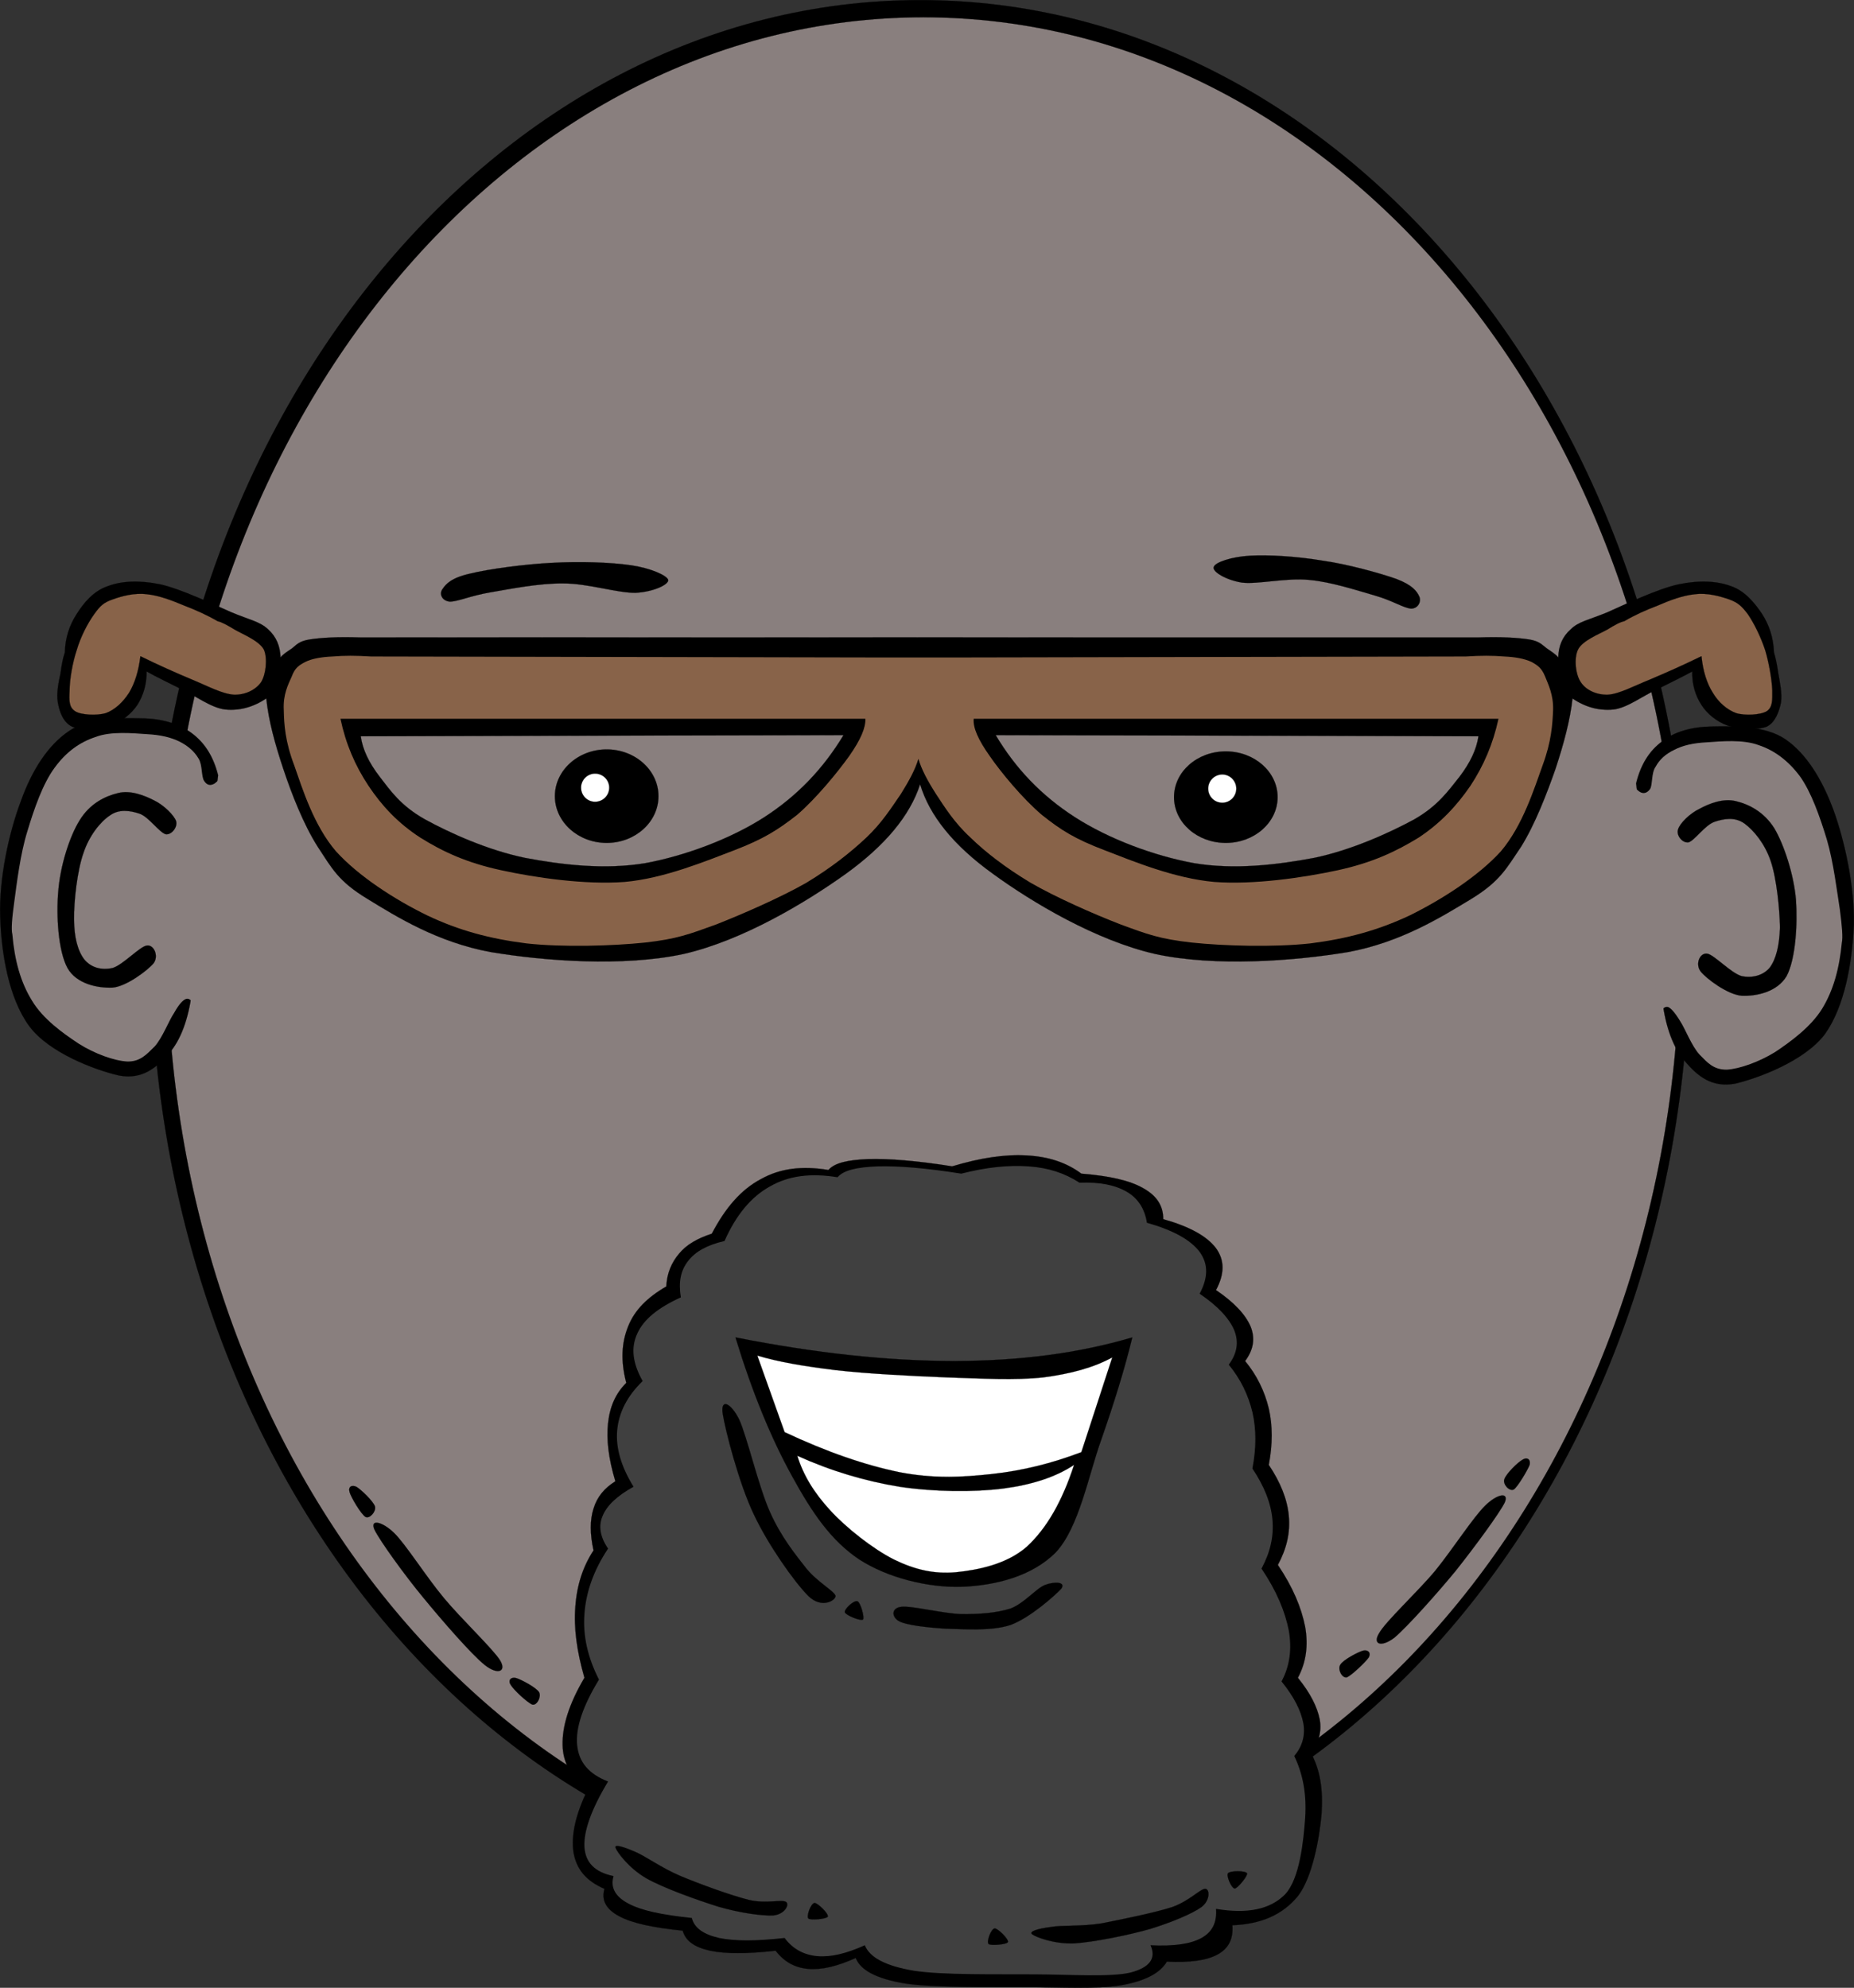 <svg xmlns="http://www.w3.org/2000/svg" version="1.0" viewBox="0 0 476.823 511.299"><rect x="0" y="0" width="476.823" height="511.299" fill="#333333" stroke="none"/><g fill-rule="evenodd"><path d="M38.709 242.87c0 134.1 88.631 242.86 197.96 242.86 109.3 0 197.93-108.76 197.93-242.86S345.969.02 236.669.02C127.339.018 38.709 108.77 38.709 242.87h-.001z" stroke="#000" stroke-width=".036" stroke-miterlimit="10"/><path d="M42.921 243.31c0 131.86 87.119 238.82 194.58 238.82s194.58-106.96 194.58-238.82c0-131.91-87.12-238.86-194.58-238.86-107.46-.004-194.58 106.95-194.58 238.86h.001z" stroke="#000" stroke-width=".036" stroke-miterlimit="10" fill="#897f7e"/><path d="M56.097 199.42c-1.224-4.86-3.42-8.31-6.732-10.8-3.312-2.48-7.776-3.81-12.996-3.85-5.364-.11-13.608-.29-18.756 3.35-5.256 3.6-9.396 9.93-12.276 18.03-3.024 8-5.616 19.8-5.292 29.6.288 9.75 2.304 21.13 7.452 28.15 5.076 6.91 16.992 11.34 23.112 12.74 5.94 1.12 9.54-1.98 12.744-5.54 3.168-3.6 5.076-8.9 6.012-15.88l6.732-55.8z" stroke="#000" stroke-width=".036" stroke-miterlimit="10"/><path d="M50.085 259.33c-.576-1.84-1.296-2.6-2.16-2.42-.864.26-1.908 1.41-3.132 3.6-1.44 2.13-2.988 6.41-5.04 8.68-2.124 2.09-3.708 3.89-6.984 3.85-3.384-.18-8.388-1.98-12.492-4.57-4.14-2.73-9.216-6.37-12.024-11.05-2.952-4.75-4.5-10.4-5.076-17.1-.324-1.22-.108-4.03.504-8.42.612-4.54 1.548-12.32 3.348-18.04 1.764-5.9 3.996-12.28 6.984-16.34 2.952-4.07 6.48-6.63 10.584-7.96 3.888-1.51 9.54-.97 13.212-.72 3.528.18 6.192.83 8.424 1.94 2.124 1.08 3.78 2.52 4.824 4.32 1.044 1.62.684 4.65 1.44 5.76.684 1.05 1.512 1.34 2.628.72 1.008-.72 2.088-1.98 3.384-4.32-2.808 20.67-5.616 41.37-8.424 62.07z" fill="#897f7e"/><path d="M45.297 211.23c-.504-1.51-3.132-4.1-5.544-5.29-2.556-1.33-6.192-2.77-9.396-1.95-3.348.8-7.236 2.7-9.864 6.99-2.664 4.28-5.004 11.81-5.508 18.29-.576 6.4.036 15.44 2.376 19.72 2.304 4.11 7.776 5.19 11.556 5.04 3.6-.28 9.072-4.46 10.584-6.26 1.368-1.87.108-4.79-1.692-4.57-1.836.18-6.228 5.07-8.892 5.79-2.844.62-5.472-.1-7.2-2.16-1.728-2.19-2.664-5.79-2.664-10.36-.072-4.68.828-12.64 2.412-17.07 1.476-4.46 4.32-7.99 6.732-9.61 2.376-1.76 5.22-1.33 7.704-.5 2.376.82 5.076 4.86 6.732 5.29 1.512.21 3.096-1.87 2.664-3.35zM420.78 201.51c1.18-4.82 3.38-8.39 6.73-10.84 3.27-2.52 7.59-3.74 12.96-3.81 5.33-.11 13.53-.29 18.79 3.35 5.18 3.6 9.22 9.93 12.24 18.03 2.92 7.99 5.51 19.8 5.29 29.59-.39 9.76-2.41 21.14-7.45 28.16-5.18 6.91-17.14 11.34-23.08 12.74-6.04 1.11-9.64-1.98-12.74-5.55-3.2-3.6-5.11-8.89-6.01-15.87l-6.73-55.8z" stroke="#000" stroke-width=".036" stroke-miterlimit="10"/><path d="M426.79 261.41c.54-1.83 1.26-2.59 2.16-2.41.75.25 1.8 1.41 3.13 3.6 1.4 2.13 2.95 6.41 5.04 8.68 2.05 2.09 3.6 3.89 6.98 3.85 3.28-.18 8.32-1.98 12.5-4.57 4.03-2.7 9.14-6.44 12.02-11.09 2.92-4.79 4.43-10.33 5.08-17.06.28-1.23.07-4.03-.51-8.43-.72-4.53-1.65-12.31-3.35-18.03-1.8-5.91-4.03-12.28-6.98-16.35-3.06-4.06-6.59-6.62-10.58-7.95-4.07-1.51-9.65-.97-13.25-.72-3.64.18-6.3.83-8.43 1.94-2.26 1.08-3.81 2.52-4.78 4.32-1.16 1.62-.76 4.65-1.44 5.76-.76 1.05-1.7 1.33-2.67.72-1.04-.72-2.16-1.98-3.35-4.32 2.81 20.66 5.62 41.36 8.43 62.06z" fill="#897f7e"/><path d="M431.58 213.32c.43-1.51 3.02-4.11 5.54-5.29 2.45-1.34 6.12-2.78 9.36-1.95 3.28.79 7.16 2.7 9.86 6.99 2.52 4.28 4.97 11.8 5.55 18.28.47 6.41-.11 15.45-2.41 19.73-2.45 4.11-7.82 5.19-11.52 5.04-3.71-.29-9.18-4.46-10.59-6.26-1.4-1.87-.25-4.79 1.66-4.57 1.73.18 6.19 5.07 8.93 5.79 2.7.54 5.47-.14 7.2-2.19 1.65-2.24 2.48-5.73 2.62-10.34-.07-4.68-.86-12.63-2.37-17.06-1.55-4.57-4.39-7.92-6.73-9.65-2.49-1.8-5.33-1.26-7.71-.47-2.48.83-5.15 4.86-6.73 5.3-1.62.21-3.2-1.88-2.66-3.35zM142.71 204.79c0 6.62 5.98 12.02 13.32 12.02 7.35 0 13.32-5.4 13.32-12.02 0-6.63-5.97-12.03-13.32-12.03-7.34 0-13.32 5.4-13.32 12.03z" stroke="#000" stroke-width=".036" stroke-miterlimit="10"/><path d="M149.44 202.59c0 2.02 1.62 3.64 3.6 3.64 2.02 0 3.64-1.62 3.64-3.64 0-1.98-1.62-3.6-3.64-3.6a3.61 3.61 0 00-3.6 3.6z" stroke="#000" stroke-width=".036" stroke-miterlimit="10" fill="#fff"/><path d="M120.86 147.55c4.64-1.16 14.18-2.45 21.13-2.78 7.02-.39 15.12-.14 20.27.62 4.97.72 9.29 2.59 9.61 3.81.07 1.19-3.81 3.03-8.35 3.28-4.61.11-12.38-2.45-18.61-2.41-6.41-.08-13.93 1.47-18.83 2.3-5 .83-8.39 2.41-10.44 2.38-2.09-.26-2.74-2.09-1.8-3.28.86-1.26 2.23-2.84 7.02-3.92zM328.58 205.04c0 6.51-5.98 11.77-13.32 11.77-7.38 0-13.32-5.26-13.32-11.77 0-6.52 5.94-11.77 13.32-11.77 7.34 0 13.32 5.25 13.32 11.77z" stroke="#000" stroke-width=".036" stroke-miterlimit="10"/><path d="M317.96 202.84c0 2.02-1.62 3.64-3.6 3.64-2.02 0-3.64-1.62-3.64-3.64 0-1.98 1.62-3.63 3.64-3.63 1.98 0 3.6 1.65 3.6 3.63z" stroke="#000" stroke-width=".036" stroke-miterlimit="10" fill="#fff"/><path d="M359.11 148.91c-4.36-1.54-12.64-3.81-19.01-4.71-6.44-1.08-13.9-1.55-18.61-1.26-4.68.25-9.04 1.69-9.33 2.91-.43 1.19 3.14 3.35 7.24 4 4.1.5 11.56-1.3 17.35-.68 5.69.5 12.49 2.77 16.92 4.03s7.24 3.17 9.25 3.35c1.88-.04 2.67-1.91 2.09-3.14-.65-1.4-1.83-2.95-5.9-4.5zM124.68 428.27c-3.42-2.73-10.98-11.44-15.74-17.24-4.93-5.94-11.263-14.76-12.631-17.57-1.26-2.81 1.944-2.16 5.041.83 3.02 2.95 8.13 11.12 12.81 16.74 4.47 5.4 12.71 13.18 14.48 16.09 1.69 2.85-.65 3.78-3.96 1.15zM131.34 433.35c.64 1.19 4.32 4.65 5.61 5.11 1.19.22 2.31-2.05 1.69-3.2-.75-1.23-4.71-3.31-5.9-3.64-1.26-.36-2.2.54-1.4 1.73zM89.901 383.78c.324 1.26 2.988 5.76 4.104 6.4 1.08.54 2.736-1.36 2.448-2.66-.468-1.44-3.672-4.43-4.752-5.07-1.224-.62-2.196-.04-1.8 1.33zM151.24 460.1c-4.21-2.74-6.44-6.48-6.55-11.23-.11-4.83 1.62-10.55 5.62-17.32-1.95-6.8-2.77-12.74-2.34-18.25.39-5.51 1.91-10.3 4.68-14.51-.94-4.21-.94-7.85 0-10.76.93-3.06 2.81-5.26 5.61-7.02-1.76-5.91-2.34-10.73-1.87-15.02.47-4.24 1.98-7.63 4.68-10.29-1.47-5.65-1.22-10.3.47-14.51 1.69-4.25 4.97-7.49 9.83-10.3.14-3.38 1.37-6.19 3.27-8.42 1.91-2.34 4.72-3.93 8.43-5.15 3.49-6.66 7.52-11.34 12.63-14.04 5.01-2.81 10.7-3.45 17.36-2.34 1.58-1.84 4.96-2.59 10.29-2.81 5.33-.14 12.46.43 21.53 1.87 7.31-2.19 13.57-3.13 19.19-2.8 5.51.28 10.19 1.8 14.04 4.68 7.13.57 12.38 1.72 15.91 3.74 3.53 1.98 5.15 4.54 5.15 7.96 6.84 1.94 11.23 4.39 13.57 7.48 2.23 3.1 2.23 6.56 0 10.77 4.68 3.17 7.6 6.33 8.89 9.36 1.23 3.06.76 5.97-1.4 8.89 3.02 3.67 5 7.74 6.08 12.2 1.01 4.43 1.01 9.22 0 14.51 2.99 4.47 4.75 8.79 5.15 13.11.4 4.35-.54 8.39-2.81 12.63 3.89 5.76 6.05 11.02 7.02 15.92.83 4.82.25 9.14-1.87 13.1 3.24 4 4.97 7.49 5.62 10.76.54 3.17-.29 5.98-2.34 8.43 2.48 4.53 3.24 9.61 2.8 15.91-.54 6.12-2.34 16.24-6.08 21.06-3.92 4.75-9.36 7.2-16.85 7.49.25 3.46-.9 5.9-3.74 7.49-2.88 1.58-7.2 2.16-13.11 1.87-1.76 2.99-5.61 4.97-11.7 6.08-6.3 1.05-15.4.51-24.8.47-9.5-.07-23.54.22-30.89-.94-7.38-1.22-11.41-3.45-12.63-6.55-4.76 2.16-8.82 3.1-12.21 2.81-3.53-.32-6.19-1.84-8.39-4.68-7.3.83-12.88.83-16.88 0-4.1-.94-6.26-2.52-7.02-5.15-7.63-.79-13-1.91-16.38-3.74-3.42-1.84-4.57-4.18-3.74-7.02-4.68-2.02-7.2-5.01-7.96-9.36-.65-4.36.47-9.69 3.74-16.38z" stroke="#000" stroke-width=".036" stroke-miterlimit="10"/><path d="M156.39 458.23c-5-1.95-7.52-4.97-7.95-9.36-.44-4.4 1.44-10.01 5.61-16.85-2.88-5.65-4.17-11.27-3.74-16.85.39-5.65 2.37-11.27 6.08-16.85-2.05-2.99-2.52-5.8-1.4-8.42 1.11-2.67 3.67-5.11 7.95-7.49-3.2-5.19-4.6-9.97-4.21-14.51.43-4.57 2.52-8.75 6.55-12.67-2.59-4.61-3.06-8.57-1.4-12.17 1.62-3.67 5.36-6.69 11.23-9.36-.65-3.89-.07-6.91 1.87-9.36 1.91-2.48 4.94-4.1 9.36-5.14 2.96-6.66 6.81-11.35 11.7-14.04 4.9-2.81 10.59-3.46 17.36-2.35 1.58-1.83 4.96-2.59 10.29-2.8 5.33-.15 12.46.43 21.53 1.87 6.55-1.66 12.13-2.23 17.32-1.87 5.14.36 9.32 1.76 13.1 4.21 5.29-.22 9.22.61 12.17 2.34 2.84 1.65 4.61 4.35 5.15 7.95 6.84 1.95 11.23 4.4 13.57 7.49 2.23 3.1 2.23 6.55 0 10.77 4.68 3.16 7.59 6.33 8.89 9.36 1.22 3.06.76 5.97-1.4 8.89 3.02 3.67 5 7.74 6.08 12.2 1.01 4.43 1.01 9.22 0 14.51 2.99 4.46 4.75 8.78 5.15 13.1.39 4.36-.54 8.39-2.81 12.64 3.89 5.76 6.05 11.02 7.02 15.91.83 4.83.25 9.15-1.87 13.11 3.24 3.99 4.97 7.48 5.61 10.76.54 3.17-.28 5.98-2.34 8.42 2.27 4.68 3.21 9.94 2.81 15.92-.43 5.97-1.4 15.62-5.15 19.65-3.88 3.93-9.72 5.08-17.78 3.75.25 3.45-.9 5.9-3.74 7.48-2.88 1.59-7.2 2.16-13.11 1.87 1.55 3.39-.21 5.73-5.15 7.03-5.14 1.22-15.4.5-24.8.46-9.5-.07-23.54.22-30.89-.93-7.38-1.23-11.41-3.46-12.63-6.56-4.79 2.16-8.72 3.1-12.21 2.81-3.49-.32-6.3-1.83-8.42-4.68-7.38.83-12.82.83-16.85 0-4-.93-6.34-2.52-7.02-5.14-7.63-.8-13-1.91-16.38-3.75-3.42-1.83-4.57-4.17-3.74-7.02-4.79-1.01-7.24-3.46-7.49-7.49-.22-4.06 1.76-9.68 6.08-16.84z" fill="#404040"/><path d="M189.15 344c4.39 14.33 9.18 25.92 14.51 35.6 5.22 9.54 10.08 16.67 17.35 21.53 7.38 4.75 17.61 7.24 26.21 7.02 8.57-.32 18.11-2.59 24.34-8.89 5.97-6.41 8.38-19.84 11.7-29.05 3.24-9.29 5.94-17.93 7.95-26.21-13.75 4.06-28.76 6.05-45.86 6.08-17.14-.03-35.64-2.02-56.2-6.08z" stroke="#000" stroke-width=".036" stroke-miterlimit="10"/><path d="M194.77 348.68c5.4 1.62 11.88 2.73 20.12 3.74 8.17.94 19.51 1.51 28.59 1.87 8.96.29 17.6.8 24.8 0 7.16-.93 12.96-2.52 17.78-5.14l-7.95 24.37c-7.6 2.88-15.05 4.75-22.93 5.61-7.89.87-15.02 1.23-23.87-.46-8.93-1.84-18.72-5.22-29.52-10.3-2.34-6.55-4.68-13.1-7.02-19.69z" stroke="#000" stroke-width=".036" stroke-miterlimit="10" fill="#fff"/><path d="M205.06 374.45c1.52 4.97 4.29 9.51 8.46 14.04 4.11 4.5 10.91 9.87 16.38 12.64 5.3 2.59 10.23 3.78 15.92 3.28 5.68-.58 13.06-2.02 18.25-6.56 5.11-4.71 9.07-11.59 12.17-21.06-4.72 3.13-10.8 5.11-18.26 6.09-7.63.97-17.82.86-26.67-.47-8.93-1.48-17.53-4.03-26.25-7.96z" stroke="#000" stroke-width=".036" stroke-miterlimit="10" fill="#fff"/><path d="M185.88 363.65c.64 4.14 4.14 17.82 7.95 25.78 3.64 7.81 10.41 17.42 14.04 21.06 3.46 3.42 7.09 1.15 7.02 0-.25-1.19-4.64-3.53-7.49-7.02-2.88-3.67-6.51-8.14-9.36-14.51-2.95-6.52-5.97-19.66-7.95-23.87-2.13-4.28-4.83-5.5-4.21-1.44zM220.54 411.89c-.93-.39-3.45 2.02-3.27 2.81.25.76 4.03 2.31 4.68 1.88.47-.51-.65-4.43-1.41-4.69zM231.31 417.04c1.87.97 6.87 1.55 11.7 1.87 4.79.11 11.7.72 16.85-.93 5.04-1.84 11.48-7.6 13.1-9.36 1.26-1.8-1.9-1.84-4.21-.94-2.34.94-5.26 4.68-8.89 6.08-3.82 1.16-7.85 1.44-12.64 1.41-4.86-.15-12.74-2.2-15.44-1.87-2.67.32-2.45 2.73-.47 3.74zM270.15 495.67c2.99-.54 7.81-.11 13.11-.94 5.18-1.01 13.71-2.74 18.25-4.21 4.46-1.62 7.09-4.61 8.42-4.68 1.23-.04 1.37 2.95-.93 4.68-2.38 1.73-7.67 3.92-13.11 5.61-5.65 1.62-14.47 3.39-19.65 3.75-5.19.18-9.8-1.62-10.77-2.34-1.01-.76 1.66-1.48 4.68-1.87zM163.3 476.3c2.7 1.11 6.7 4.1 11.6 6.19 4.86 2.05 13.06 5.04 17.67 6.19 4.57 1.08 8.43-.22 9.61.54.9.69-.32 3.13-3.27 3.46-2.99.14-8.61-.65-14.08-2.23-5.54-1.73-14.22-4.83-18.65-7.35-4.53-2.66-7.34-6.59-7.84-7.74-.54-1.15 2.08-.32 4.96.94zM209.49 489.47c-.93.08-2.16 3.35-1.58 4 .5.5 4.71.15 5-.5.18-.8-2.63-3.53-3.42-3.5zM255.82 496.02c-.93.08-2.16 3.35-1.58 4 .5.5 4.72.15 5-.5.18-.79-2.62-3.53-3.42-3.5zM315.84 481.81c-.54.61.86 3.92 1.73 3.96.75-.08 3.38-3.28 3.16-3.93-.46-.72-4.32-.68-4.89-.03zM236.64 201.73c-2.63 8.1-9 15.73-19.12 23.04-10.26 7.34-26.5 17.13-41.76 20.62-15.52 3.32-35.78 1.8-49.54-.5-13.71-2.52-24.19-9.07-31.711-13.68-7.524-4.54-9.144-7.88-12.78-13.39-3.672-5.76-6.768-13.72-8.892-20.13-2.16-6.48-3.744-12.31-4.356-18.03-3.42 2.27-6.912 3.17-10.476 2.84-3.708-.39-7.812-3.6-11.196-5.15-3.42-1.72-6.408-3.13-9.108-4.64.036 3.31-.864 6.19-2.304 8.5-1.548 2.34-4.104 4.42-6.84 5.43-2.952.87-7.74 1.23-10.044.25-2.304-1.11-3.24-3.92-3.636-6.19-.432-2.3.216-5.4.684-7.49.288-2.26.612-3.88 1.116-5.4.108-3.78 1.152-6.91 2.988-9.79 1.836-2.91 4.32-5.97 7.992-7.23 3.564-1.37 8.1-1.59 13.464-.51 5.328 1.15 13.752 5.19 18.468 7.24 4.572 1.91 7.236 2.34 9.36 4.35 2.124 1.91 3.096 4.32 3.204 7.24.648-.86 1.728-1.51 2.952-2.34 1.08-.83 1.728-1.87 4.572-2.3 3.024-.47 7.128-.69 12.996-.51 31.027-.03 62.067-.03 94.497 0 32.47-.03 64.73-.03 98.57 0h94.5c5.83-.18 9.94.04 13 .51 2.73.43 3.42 1.47 4.57 2.3 1.19.83 2.27 1.48 2.95 2.34.07-2.92 1.04-5.33 3.2-7.24 2.02-2.01 4.72-2.44 9.36-4.35 4.61-2.05 13.04-6.09 18.47-7.24 5.29-1.08 9.83-.86 13.47.51 3.56 1.26 6.04 4.32 7.99 7.23 1.8 2.88 2.84 6.01 2.99 9.79.46 1.52.79 3.14 1.11 5.4.36 2.09 1.05 5.19.69 7.49-.47 2.27-1.41 5.08-3.64 6.19-2.41.98-7.2.62-10.04-.25-2.85-1.01-5.4-3.09-6.84-5.43-1.48-2.31-2.38-5.19-2.31-8.5-2.73 1.51-5.72 2.92-9.11 4.64-3.49 1.55-7.59 4.76-11.19 5.15-3.64.33-7.13-.57-10.48-2.84-.65 5.72-2.23 11.55-4.35 18.03-2.24 6.41-5.3 14.37-8.9 20.13-3.74 5.51-5.36 8.85-12.78 13.39-7.63 4.61-18.07 11.16-31.71 13.68-13.83 2.3-34.13 3.82-49.54.5-15.3-3.49-31.68-13.28-41.76-20.62-10.15-7.31-16.31-14.94-18.75-23.04zM92.78 189.38c.468 3.38 2.088 6.8 4.86 10.4 2.739 3.53 5.329 7.42 11.659 10.98 6.3 3.46 16.13 7.92 25.74 9.9 9.51 1.8 20.45 3.1 30.89 1.37 10.33-1.91 21.96-6.26 30.6-11.81 8.57-5.54 15.19-12.49 20.41-21.13-41.36.07-82.76.18-124.16.29h.001zm287.46 0c-.5 3.38-2.12 6.8-4.86 10.4-2.84 3.53-5.44 7.42-11.66 10.98-6.37 3.46-16.2 7.92-25.74 9.9-9.54 1.8-20.52 3.1-30.86 1.37-10.43-1.91-21.99-6.26-30.63-11.81-8.61-5.54-15.27-12.49-20.41-21.13 41.36.07 82.76.18 124.16.29z" stroke="#000" stroke-width=".036" stroke-miterlimit="10"/><path d="M55.989 159.79c-2.736-1.59-5.616-2.88-8.64-4.04-3.168-1.33-6.552-2.62-9.612-2.91-3.204-.4-6.444.5-8.748 1.33-2.376.83-3.24 1.66-4.824 3.89-1.62 2.27-3.42 5.69-4.428 9.14-1.08 3.21-1.836 7.63-1.836 10.37-.144 2.63-.18 4.32 1.404 5.36 1.476.98 5.544 1.19 7.884.51 2.376-.87 4.428-2.81 6.012-5.26 1.476-2.45 2.448-5.58 2.916-9.39 4.752 2.34 9.144 4.28 13.176 5.97 4.032 1.66 7.848 3.75 10.908 3.93 2.916.07 5.544-1.26 6.912-3.17 1.296-1.98 1.728-6.23.756-8.43-1.224-2.3-5.472-3.96-7.452-5.11-1.98-1.19-3.456-2.01-4.428-2.19zM417.72 159.79c2.7-1.59 5.58-2.88 8.64-4.04 3.06-1.33 6.44-2.62 9.61-2.91 3.1-.4 6.34.5 8.75 1.33 2.23.83 3.2 1.66 4.86 3.89 1.54 2.27 3.24 5.69 4.39 9.14.97 3.21 1.73 7.63 1.84 10.37.03 2.63.07 4.32-1.41 5.36-1.62.98-5.58 1.19-7.85.51-2.41-.87-4.6-2.81-6.05-5.26-1.54-2.45-2.52-5.58-2.91-9.39-4.79 2.34-9.18 4.28-13.18 5.97-4.14 1.66-7.95 3.75-10.91 3.93-3.02.07-5.65-1.26-6.91-3.17-1.4-1.98-1.83-6.23-.75-8.43 1.11-2.3 5.36-3.96 7.45-5.11 1.94-1.19 3.42-2.01 4.43-2.19z" stroke="#000" stroke-width=".036" stroke-miterlimit="10" fill="#886349"/><path d="M224.04 169.11l-128.6-.25h.005c-3.852-.25-7.056-.25-9.9 0-2.844.11-5.364.57-7.02 1.4-1.728.9-2.664 1.55-3.492 3.75-.936 2.08-2.268 4.68-2.052 8.6.072 3.74.36 8.1 2.664 14.18 2.16 6.16 5.04 15.48 10.728 22.14 5.832 6.45 15.157 12.46 23.507 16.53 8.17 3.89 16.13 6.01 25.52 7.2 9.4 1.04 22.22.65 30.53-.22 8.21-.93 11.27-2.12 18.33-4.68 6.91-2.73 16.56-6.95 23.11-10.69 6.37-3.85 11.34-7.78 15.44-11.63 4.07-3.85 6.52-7.81 8.86-11.19 2.19-3.5 3.71-6.34 4.53-9.08.8 2.74 2.31 5.58 4.54 9.08 2.23 3.38 4.68 7.34 8.86 11.19 3.96 3.85 9.07 7.78 15.48 11.63 6.48 3.74 16.02 7.96 23.07 10.69 6.95 2.56 10.05 3.75 18.33 4.68 8.2.87 21.02 1.26 30.52.22 9.36-1.19 17.28-3.31 25.56-7.2 8.25-4.07 17.64-10.08 23.48-16.53 5.61-6.66 8.49-15.98 10.72-22.14 2.24-6.08 2.52-10.44 2.67-14.18.11-3.92-1.23-6.52-2.05-8.6-.9-2.2-1.88-2.85-3.5-3.75-1.76-.83-4.28-1.29-7.02-1.4-2.88-.25-6.08-.25-9.9 0l-128.59.25h-24.33zm-1.48 15.77h-135 .001c1.368 6.48 3.78 12.09 7.236 17.28 3.42 5.11 7.523 9.54 13.283 13.28 5.76 3.6 11.84 6.45 20.77 8.39 8.89 1.94 21.57 3.78 31.79 3.02 10.12-.9 20.7-5.29 28.26-8.17 7.45-2.88 11.02-5.11 16.09-9.07 4.9-4.21 10.44-10.98 13.43-15.16 2.92-4.17 4.25-7.27 4.14-9.57zm27.86 0h134.97c-1.4 6.48-3.82 12.09-7.24 17.28-3.52 5.11-7.63 9.54-13.28 13.28-5.87 3.6-11.92 6.45-20.77 8.39-9 1.94-21.64 3.78-31.79 3.02-10.19-.9-20.81-5.29-28.26-8.17-7.56-2.88-11.12-5.11-16.09-9.07-4.97-4.21-10.55-10.98-13.43-15.16-2.95-4.17-4.32-7.27-4.11-9.57z" fill="#886349"/><path d="M358.64 421.22c3.28-2.77 10.98-11.38 15.77-17.21 4.72-5.94 11.23-14.76 12.6-17.57 1.15-2.81-2.02-2.16-5.04.83-3.1 3.02-8.24 11.05-12.81 16.7-4.58 5.51-12.82 13.11-14.48 16.13-1.76 2.88.58 3.71 3.96 1.12zM352.02 426.33c-.83 1.19-4.43 4.64-5.65 5.11-1.26.25-2.42-2.12-1.66-3.24.65-1.22 4.61-3.31 5.9-3.64 1.16-.25 2.09.47 1.41 1.77zM393.42 376.72c-.44 1.26-3.1 5.76-4.11 6.41-1.15.54-2.88-1.37-2.41-2.66.43-1.37 3.49-4.4 4.72-5.04 1.11-.69 2.08-.08 1.8 1.29z" stroke="#000" stroke-width=".036" stroke-miterlimit="10"/></g></svg>